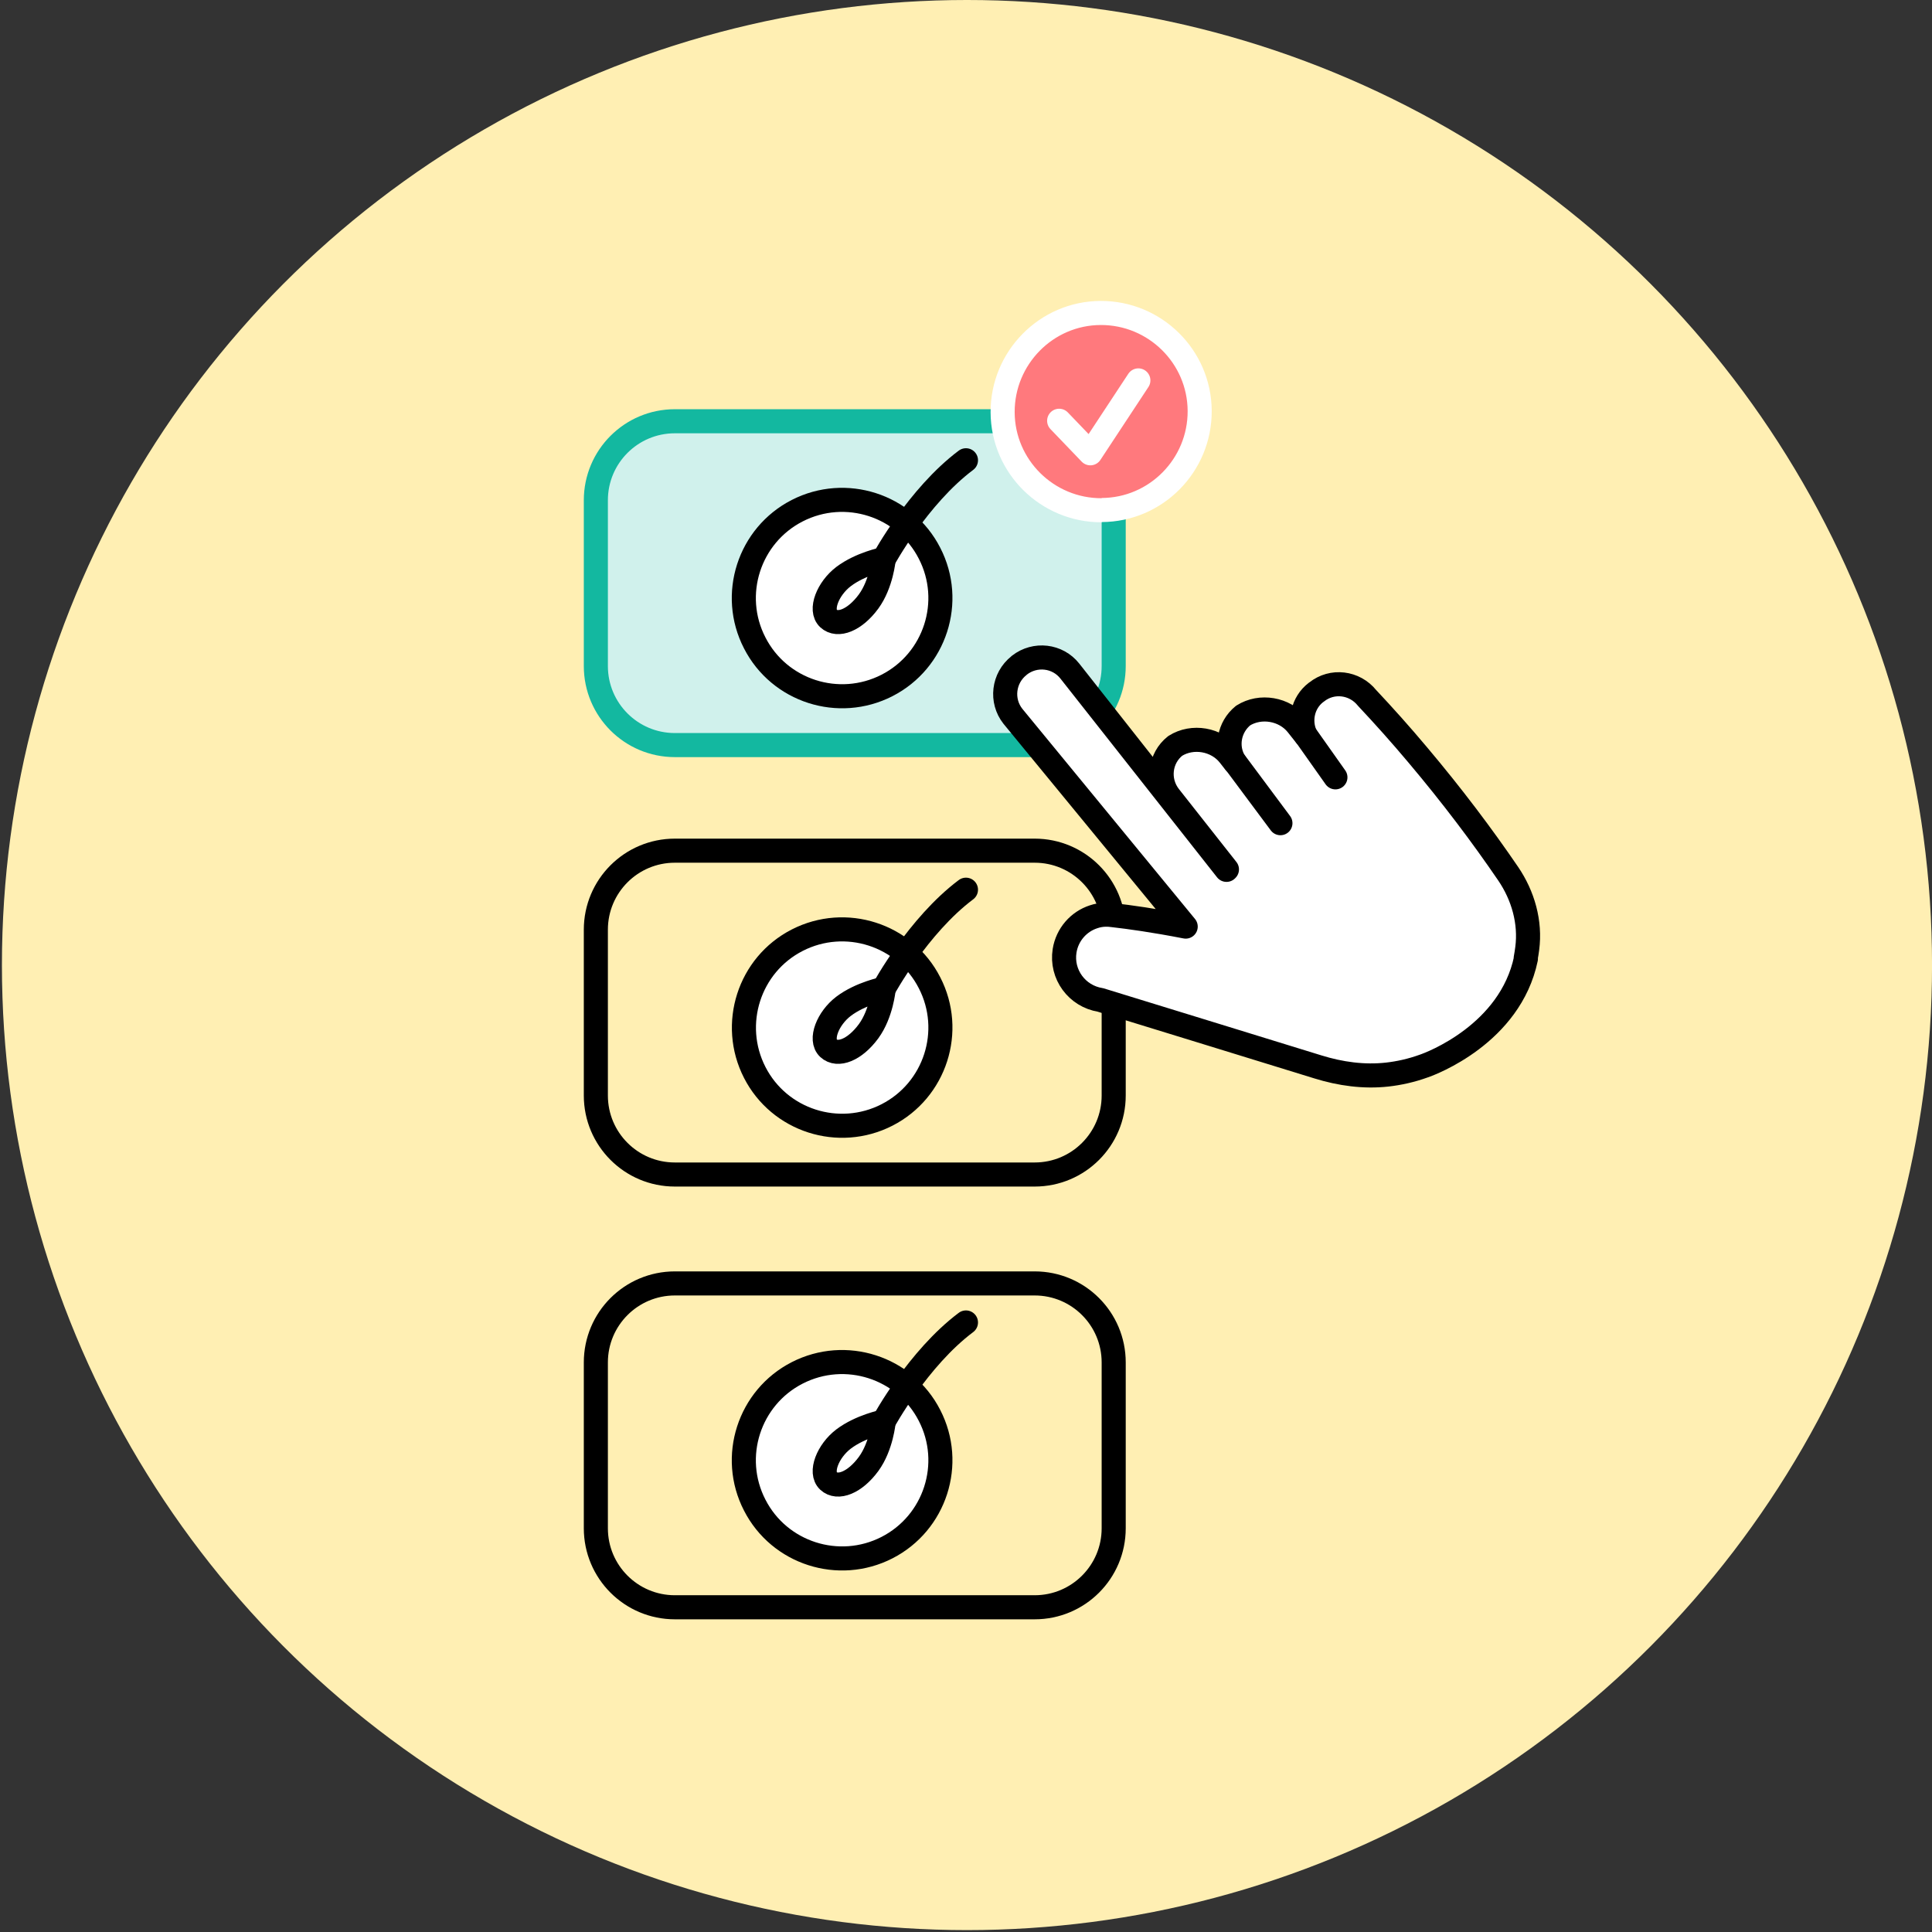 <svg xmlns="http://www.w3.org/2000/svg" width="321" height="321" viewBox="0 0 321 321" fill="none"><rect x="0" y="0" width="321" height="321" fill="#333333" stroke="none"/><circle cx="160.663" cy="160.343" r="160.343" fill="#FFEFB3"></circle><path d="M171.913 69.99H112.125C104.876 69.99 99 75.866 99 83.115V110.67C99 117.919 104.876 123.795 112.125 123.795H171.913C179.162 123.795 185.039 117.919 185.039 110.67V83.115C185.039 75.866 179.162 69.99 171.913 69.99Z" fill="#D0F1EC" stroke="#13B8A0" stroke-width="4" stroke-miterlimit="10"></path><path d="M183.047 84.777C174.019 84.813 166.622 77.525 166.586 68.497C166.55 59.469 173.838 52.036 182.866 52C191.894 51.964 199.29 59.252 199.326 68.28C199.363 77.308 192.075 84.704 183.047 84.74" fill="#FF797D"></path><path d="M183.047 84.777C174.019 84.813 166.622 77.525 166.586 68.497C166.55 59.469 173.838 52.036 182.866 52C191.894 51.964 199.29 59.252 199.326 68.28C199.363 77.308 192.075 84.704 183.047 84.74" stroke="white" stroke-width="4" stroke-miterlimit="10"></path><path d="M175.977 69.911L181.161 75.314L189.138 63.204" stroke="white" stroke-width="4" stroke-linecap="round" stroke-linejoin="round"></path><path d="M154.437 91.916C158.571 99.929 155.38 109.791 147.367 113.888C139.354 117.985 129.492 114.831 125.395 106.818C121.262 98.805 124.452 88.943 132.465 84.846C140.478 80.749 150.34 83.903 154.437 91.916Z" fill="white" stroke="black" stroke-width="4" stroke-linecap="round" stroke-linejoin="round"></path><path d="M140.153 95.797C142.981 93.658 146.824 92.896 146.824 92.896C146.824 92.896 146.462 96.993 144.322 99.93C142.038 103.048 139.174 104.172 137.651 102.758C136.128 101.344 137.542 97.791 140.153 95.797Z" stroke="black" stroke-width="4" stroke-linecap="round" stroke-linejoin="round"></path><path d="M146.825 92.934C146.825 92.934 152.518 82.455 160.494 76.473" stroke="black" stroke-width="4" stroke-linecap="round" stroke-linejoin="round"></path><path d="M171.913 141.339H112.125C104.876 141.339 99 147.215 99 154.464V182.02C99 189.269 104.876 195.145 112.125 195.145H171.913C179.162 195.145 185.039 189.269 185.039 182.02V154.464C185.039 147.215 179.162 141.339 171.913 141.339Z" fill="#FFEFB3" stroke="black" stroke-width="4" stroke-miterlimit="10"></path><path d="M154.438 163.279C158.571 171.292 155.381 181.154 147.368 185.251C139.355 189.348 129.493 186.194 125.396 178.181C121.299 170.168 124.453 160.306 132.466 156.209C140.479 152.112 150.341 155.266 154.438 163.279Z" fill="white" stroke="black" stroke-width="4" stroke-linecap="round" stroke-linejoin="round"></path><path d="M140.153 167.196C142.981 165.057 146.824 164.295 146.824 164.295C146.824 164.295 146.462 168.392 144.322 171.329C142.038 174.447 139.174 175.571 137.651 174.157C136.128 172.743 137.542 169.19 140.153 167.196Z" stroke="black" stroke-width="4" stroke-linecap="round" stroke-linejoin="round"></path><path d="M146.825 164.283C146.825 164.283 152.518 153.805 160.494 147.823" stroke="black" stroke-width="4" stroke-linecap="round" stroke-linejoin="round"></path><path d="M171.913 213.241H112.125C104.876 213.241 99 219.118 99 226.367V253.922C99 261.171 104.876 267.047 112.125 267.047H171.913C179.162 267.047 185.039 261.171 185.039 253.922V226.367C185.039 219.118 179.162 213.241 171.913 213.241Z" fill="#FFEFB3" stroke="black" stroke-width="4" stroke-miterlimit="10"></path><path d="M154.437 235.169C158.571 243.182 155.38 253.043 147.367 257.141C139.354 261.238 129.492 258.083 125.395 250.07C121.262 242.058 124.452 232.196 132.465 228.098C140.478 224.001 150.34 227.156 154.437 235.169Z" fill="white" stroke="black" stroke-width="4" stroke-linecap="round" stroke-linejoin="round"></path><path d="M140.153 239.094C142.981 236.955 146.824 236.194 146.824 236.194C146.824 236.194 146.462 240.291 144.322 243.228C142.038 246.346 139.174 247.47 137.651 246.056C136.128 244.642 137.542 241.089 140.153 239.094Z" stroke="black" stroke-width="4" stroke-linecap="round" stroke-linejoin="round"></path><path d="M146.825 236.187C146.825 236.187 152.518 225.708 160.494 219.726" stroke="black" stroke-width="4" stroke-linecap="round" stroke-linejoin="round"></path><path d="M253.528 159.283C250.917 171.792 237.756 176.723 236.559 177.122C234.456 177.883 232.426 178.318 230.504 178.536C226.625 178.971 222.709 178.427 218.975 177.267C206.937 173.568 194.9 169.834 182.826 166.136C178.946 165.519 176.263 161.893 176.88 157.978C177.315 155.258 179.237 153.119 181.702 152.322C183.08 151.85 184.24 151.959 185.038 152.068C187.576 152.358 191.6 152.902 197.003 153.953C187.431 142.315 177.859 130.64 168.287 119.001C166.256 116.427 166.691 112.656 169.302 110.589L169.375 110.517C171.985 108.486 175.72 108.922 177.75 111.496L203.783 144.526L203.855 144.454L194.283 132.308C192.253 129.697 192.688 125.962 195.262 123.932C198.127 122.119 202.151 122.808 204.254 125.491L205.161 126.651C203.601 124.113 204.182 120.814 206.538 118.892C209.403 117.079 213.427 117.768 215.53 120.415L216.908 122.155C215.82 119.726 216.437 116.753 218.648 115.049L218.757 114.977C221.331 112.91 225.066 113.381 227.132 115.955C229.924 118.929 232.752 122.083 235.58 125.455C241.237 132.162 246.24 138.798 250.591 145.179C253.056 148.805 254.325 153.228 253.745 157.615C253.673 158.123 253.6 158.667 253.492 159.21L253.528 159.283Z" fill="white" stroke="black" stroke-width="4" stroke-linecap="round" stroke-linejoin="round"></path><path d="M205.235 126.692L212.741 136.772" stroke="black" stroke-width="4" stroke-linecap="round" stroke-linejoin="round"></path><path d="M216.983 122.229L221.878 129.154" stroke="black" stroke-width="4" stroke-linecap="round" stroke-linejoin="round"></path></svg>